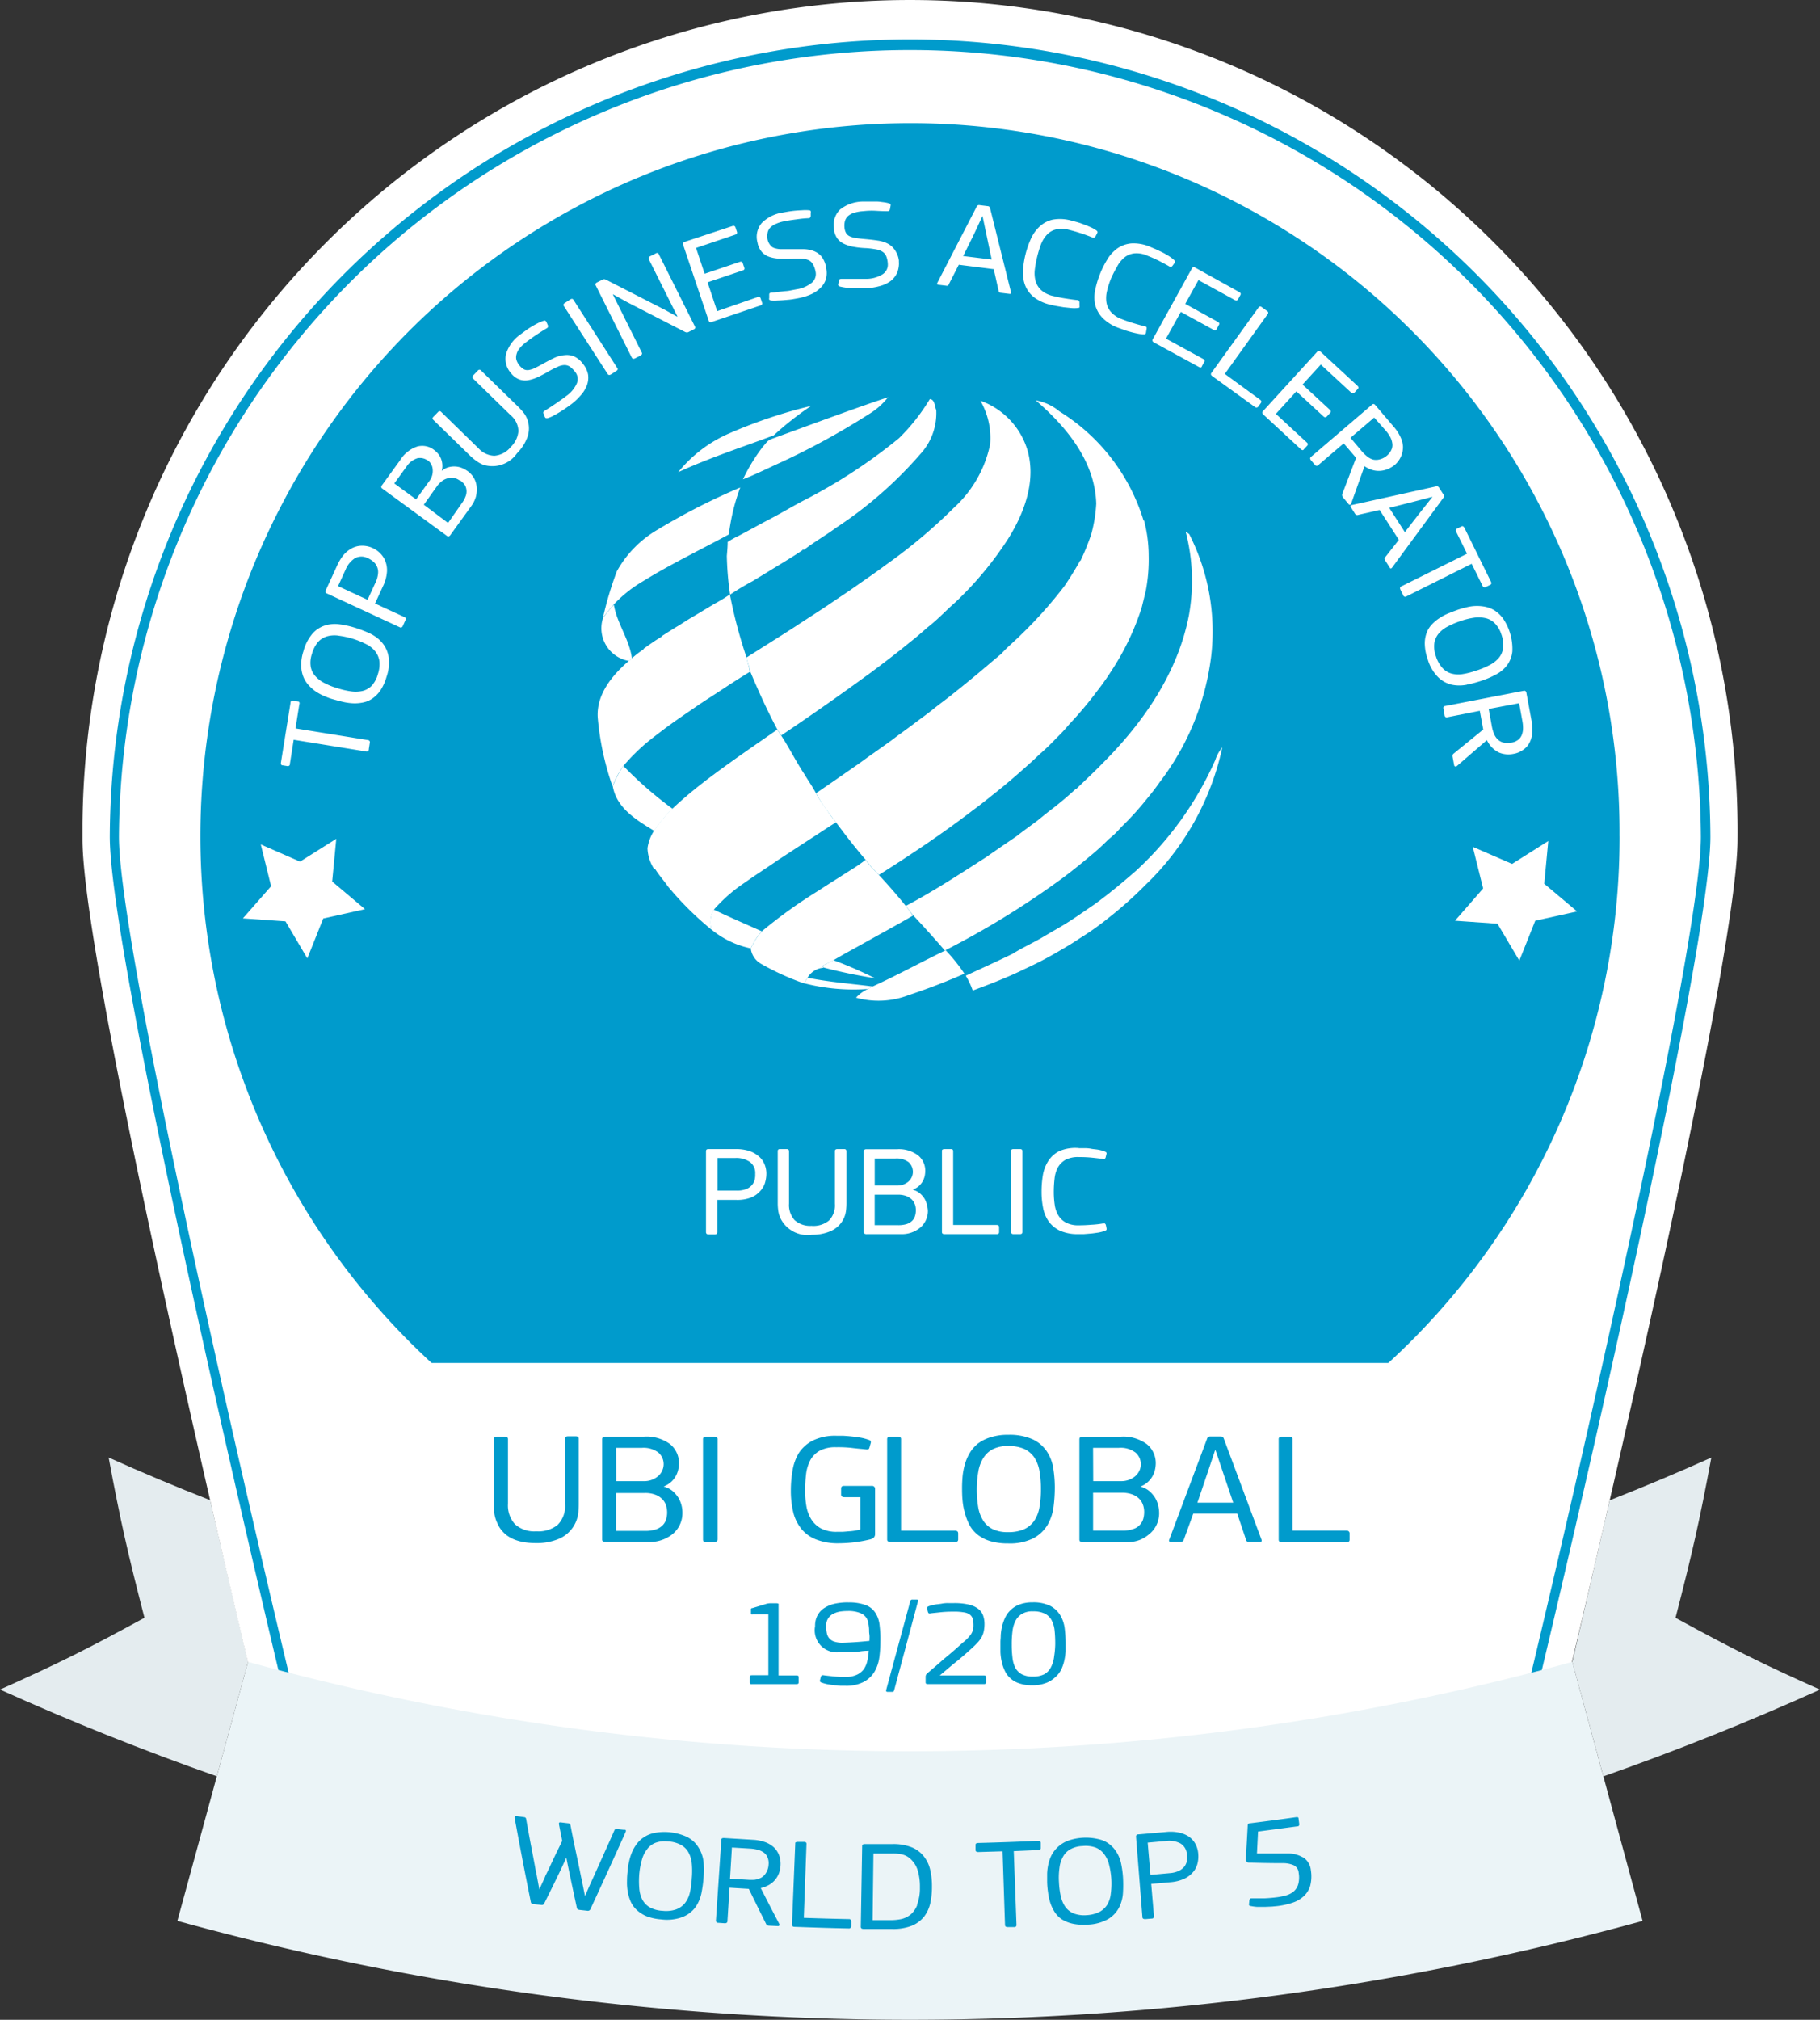 <svg id="_4_-_Иконка_UBI_Global" data-name="4 - Иконка UBI Global" xmlns="http://www.w3.org/2000/svg" width="144.836" height="160.694" viewBox="0 0 144.836 160.694">
  <rect x="0" y="0" width="144.836" height="160.694" fill="#333333" stroke="none"/>
  <path id="Path_110" data-name="Path 110" d="M30.849,64.739a.22.22,0,0,1-.247.134l-.634-.059a.453.453,0,0,1-.167-.045.19.19,0,0,1-.061-.118q-.421-1.7-.815-3.379l-.127-.6-.249.579q-.723,1.541-1.471,3.112a.215.215,0,0,1-.238.118l-.668-.081a.2.2,0,0,1-.19-.17q-.765-3.346-1.374-6.726c0-.1.034-.149.136-.136l.6.084a.2.2,0,0,1,.136.052.222.222,0,0,1,.048.118q.254,1.431.557,2.852c.057.281.1.511.149.733l.118.579c.029.165.054.272.07.339l.226,1.073.448-.955a1.6,1.6,0,0,1,.124-.283l.244-.514.3-.656c.106-.238.21-.457.308-.656s.179-.385.249-.516l.134-.3q-.144-.657-.281-1.315c0-.113,0-.165.122-.149l.6.068a.2.2,0,0,1,.2.163c.158.74.308,1.428.455,2.055l.186.792.167.729.134.575c.036.158.068.272.081.333l.244,1.068H30.4l.4-.971c.032-.057.077-.163.145-.317l.229-.55.292-.692.317-.756c.249-.591.511-1.245.8-1.958a.183.183,0,0,1,.077-.106.26.26,0,0,1,.154,0l.577.041c.1,0,.129.061.081.19q-1.253,3.089-2.625,6.212Zm8.937-1.666a9.338,9.338,0,0,0,.1-1.231,7.478,7.478,0,0,0-.113-1.222,2.72,2.72,0,0,0-.4-1.086,2.256,2.256,0,0,0-.9-.783,4.352,4.352,0,0,0-2.711-.226,2.494,2.494,0,0,0-.828.385,2.261,2.261,0,0,0-.563.586,2.919,2.919,0,0,0-.351.7,4.384,4.384,0,0,0-.186.735,4.327,4.327,0,0,0-.077.683v.826a4,4,0,0,0,.088.821,3.3,3.3,0,0,0,.265.765,1.992,1.992,0,0,0,.511.643,2.678,2.678,0,0,0,.828.457,4.216,4.216,0,0,0,1.222.2,3.7,3.7,0,0,0,1.727-.281,2.4,2.4,0,0,0,.971-.833,2.915,2.915,0,0,0,.419-1.145Zm-.9-2.331a6.531,6.531,0,0,1-.061,2.34,2.136,2.136,0,0,1-.369.86,1.616,1.616,0,0,1-.695.511,2.707,2.707,0,0,1-1.089.154,2.429,2.429,0,0,1-1.023-.242,1.584,1.584,0,0,1-.611-.588,2.263,2.263,0,0,1-.283-.883,5.965,5.965,0,0,1-.029-1.132,5.611,5.611,0,0,1,.163-1.145,2.47,2.47,0,0,1,.378-.853,1.539,1.539,0,0,1,.649-.514,2.15,2.15,0,0,1,.98-.154,2.486,2.486,0,0,1,1.023.217,1.534,1.534,0,0,1,.638.548,2.272,2.272,0,0,1,.328.878Zm7.421,4.427a.129.129,0,0,0,0-.124q-.884-1.364-1.779-2.72a2.3,2.3,0,0,0,.69-.335,1.774,1.774,0,0,0,.695-1.027,2.218,2.218,0,0,0,.061-.579,1.969,1.969,0,0,0-.22-.869,1.638,1.638,0,0,0-.511-.579,2.107,2.107,0,0,0-.731-.312,3.082,3.082,0,0,0-.837-.088c-.788.025-1.573.025-2.36.025-.134,0-.2.057-.2.165v6.425c0,.118.072.174.21.174h.509c.138,0,.2-.061.2-.186V62.478h1.571q.791,1.341,1.62,2.67a.307.307,0,0,0,.113.1.414.414,0,0,0,.158,0l.692-.025a.136.136,0,0,0,.113-.057Zm-1.412-5.332a1.231,1.231,0,0,1,.149.584l-.016-.02a1.367,1.367,0,0,1-.158.708,1.025,1.025,0,0,1-.369.412,1.528,1.528,0,0,1-.511.195,3.622,3.622,0,0,1-.541.057H41.986V59.282h1.478a2.949,2.949,0,0,1,.566.041,1.4,1.4,0,0,1,.511.165.9.9,0,0,1,.353.349Zm7.074,5.024q-2.2.183-4.4.3c-.147,0-.224-.05-.231-.154L47.021,58.6a.158.158,0,0,1,.045-.147.2.2,0,0,1,.145-.041l.509-.027a.2.2,0,0,1,.145.027.17.17,0,0,1,.057.143l.33,5.85q1.826-.109,3.644-.263c.138,0,.21.041.22.154l.036.385c0,.1-.057.165-.183.181Zm6.371-2.806a5.011,5.011,0,0,0-.423-2.6,2.675,2.675,0,0,0-.634-.987,2.342,2.342,0,0,0-1.021-.579,3.948,3.948,0,0,0-1.534-.072c-.731.084-1.462.165-2.191.238-.14.014-.195.077-.195.183l.6,6.389a.158.158,0,0,0,.068.129.452.452,0,0,0,.2,0q1.144-.11,2.286-.242a4.165,4.165,0,0,0,1.586-.462,2.444,2.444,0,0,0,.9-.858,2.635,2.635,0,0,0,.351-1.141Zm-1.38-2.48a4.482,4.482,0,0,1,.369,1.356l-.043,0a3.52,3.52,0,0,1-.034,1.376,1.941,1.941,0,0,1-.45.849,1.817,1.817,0,0,1-.706.446,4.475,4.475,0,0,1-.815.186l-1.494.163-.511-5.277,1.532-.165a3.1,3.1,0,0,1,.819,0,1.535,1.535,0,0,1,.74.308,2.05,2.05,0,0,1,.593.756Z" transform="translate(31.084 71.471)" fill="#fff" fill-rule="evenodd"/>
  <path id="Path_111" data-name="Path 111" d="M16.724,55.073q-4.08-1.6-8.079-3.395c.946,5.09,1.534,7.647,2.851,12.75C7.04,66.859,4.737,68.024,0,70.14q8.477,3.817,17.256,6.9l2.485-9.107L16.724,55.073Zm111.372.009q4.086-1.606,8.093-3.4c-.944,5.09-1.532,7.647-2.851,12.75,4.458,2.431,6.762,3.6,11.5,5.712q-8.468,3.816-17.24,6.9l-2.474-9.1L128.1,55.084Z" transform="translate(0 64.282)" fill="#e4ecef" fill-rule="evenodd"/>
  <path id="Path_112" data-name="Path 112" d="M134.609,67.208A66.249,66.249,0,0,0,102.189,9.6a65.577,65.577,0,0,0-65.855-.584A66.238,66.238,0,0,0,2.9,66.035v1.172c0,10.9,14.083,69.324,14.083,69.324L68.754,159.3l51.754-22.771S134.609,78.113,134.609,67.208Z" transform="translate(3.664 -0.438)" fill="#fff" fill-rule="evenodd"/>
  <path id="Path_113" data-name="Path 113" d="M119.979,61.508a56.421,56.421,0,0,0-106.2-26.867,56.943,56.943,0,0,0,11.664,68.775h76.139a56.685,56.685,0,0,0,18.4-41.907Z" transform="translate(8.903 5.02)" fill="#009bcc" fill-rule="evenodd"/>
  <path id="Path_114" data-name="Path 114" d="M67.4,155.217l.149.068L117.4,133.351l.041-.179c4.768-19.92,13.8-59.749,13.8-67.915a63.689,63.689,0,0,0-127.377,0c0,10.055,13.2,65.421,13.8,67.9l0,.009.045.181,49.7,21.868Zm.147-.749-49.2-21.662C13.209,111.361,4.593,73.2,4.593,65.258a62.946,62.946,0,0,1,125.89,0c0,8.066-8.962,47.6-13.741,67.548l-49.2,21.662Z" transform="translate(4.873 1.315)" fill="#009bcc" fill-rule="evenodd"/>
  <path id="Path_115" data-name="Path 115" d="M11.352,47.515l-.308,1.933,5.771.928a.165.165,0,0,1,.143.215l-.081.514a.164.164,0,0,1-.2.181L10.9,50.351,10.6,52.266a.165.165,0,0,1-.2.181l-.385-.063c-.109,0-.149-.091-.129-.22l.763-4.755a.157.157,0,0,1,.195-.17l.382.068c.113-.007.158.07.134.208Zm5.558-5.649a9.894,9.894,0,0,0-1.15-.435,7.615,7.615,0,0,0-1.186-.263,2.664,2.664,0,0,0-1.143.077,2.231,2.231,0,0,0-1.023.647,3.6,3.6,0,0,0-.735,1.426,3.405,3.405,0,0,0-.174,1.136,2.464,2.464,0,0,0,.174.894,2.21,2.21,0,0,0,.435.683,3.105,3.105,0,0,0,.6.514,4.375,4.375,0,0,0,.67.349l.118.048a3.886,3.886,0,0,0,.527.183l.238.066c.188.052.367.1.559.145a4.473,4.473,0,0,0,.812.113,3.171,3.171,0,0,0,.8-.068,1.962,1.962,0,0,0,.731-.312,2.467,2.467,0,0,0,.645-.652,3.945,3.945,0,0,0,.48-1.068,3.372,3.372,0,0,0,.154-1.659,2.308,2.308,0,0,0-.548-1.113,2.942,2.942,0,0,0-.987-.711Zm-2.474.2a6.683,6.683,0,0,1,2.218.672,2.111,2.111,0,0,1,.742.588,1.634,1.634,0,0,1,.326.776,2.444,2.444,0,0,1-.122,1.027,2.24,2.24,0,0,1-.475.905,1.532,1.532,0,0,1-.715.425,2.422,2.422,0,0,1-.914.045,6.281,6.281,0,0,1-1.093-.247,5.658,5.658,0,0,1-1.068-.425,2.408,2.408,0,0,1-.735-.57,1.507,1.507,0,0,1-.349-.756,2.116,2.116,0,0,1,.1-.98,2.566,2.566,0,0,1,.464-.926,1.568,1.568,0,0,1,.7-.466,2.24,2.24,0,0,1,.926-.072Zm3.322-6.576a2.005,2.005,0,0,0-1.451-.575,1.731,1.731,0,0,0-.767.195,2.263,2.263,0,0,0-.649.514,3.74,3.74,0,0,0-.509.812l-.921,2.007c-.061.124-.041.21.057.258l5.83,2.7c.1.052.186.011.24-.113l.2-.446c.059-.12.032-.2-.068-.251l-2.347-1.079.638-1.387a3.123,3.123,0,0,0,.312-1.134,1.973,1.973,0,0,0-.138-.874A1.718,1.718,0,0,0,17.759,35.494Zm-1.98.414a1.089,1.089,0,0,1,1.023,0h0a1.717,1.717,0,0,1,.439.278,1.082,1.082,0,0,1,.373.944,2.132,2.132,0,0,1-.2.715l-.634,1.376-2.347-1.089.6-1.315a1.946,1.946,0,0,1,.749-.91Zm8.982-6.916a1.724,1.724,0,0,1,.708,1.306,2.263,2.263,0,0,1-.075.749,2.4,2.4,0,0,1-.369.729l-1.641,2.27a.312.312,0,0,1-.143.129.154.154,0,0,1-.138-.036l-5.167-3.779c-.086-.068-.091-.154,0-.267l1.437-1.982a2.557,2.557,0,0,1,1.369-1.089,1.528,1.528,0,0,1,1.337.278,1.9,1.9,0,0,1,.272.249,1.494,1.494,0,0,1,.373.833,1.55,1.55,0,0,1-.041.582,1.43,1.43,0,0,1,.573-.3,1.679,1.679,0,0,1,1.077.084,2.559,2.559,0,0,1,.425.244Zm-3.2-.855a1.018,1.018,0,0,0-.815-.181,1.623,1.623,0,0,0-.876.679l-.962,1.328,1.734,1.267,1.064-1.471a1.317,1.317,0,0,0,.26-.894.987.987,0,0,0-.4-.749v.02Zm2.136,1.39a1.363,1.363,0,0,1,.419.206l.023-.02a1.638,1.638,0,0,1,.33.3.905.905,0,0,1,.174.41,1.066,1.066,0,0,1-.041.514,2.184,2.184,0,0,1-.339.627L23.186,33.1l-1.93-1.448L22.292,30.2a2,2,0,0,1,.464-.468,1.331,1.331,0,0,1,.482-.2,1.014,1.014,0,0,1,.464,0Zm4.447-2.437a1.992,1.992,0,0,0,.643-1.285,1.7,1.7,0,0,0-.622-1.274l-2.974-2.9a.17.17,0,0,1-.072-.143.3.3,0,0,1,.086-.138l.349-.36a.2.2,0,0,1,.122-.077.168.168,0,0,1,.138.068l2.949,2.874a6.063,6.063,0,0,1,.414.453,1.991,1.991,0,0,1,.3.514,2.066,2.066,0,0,1,.032,1.433,3.59,3.59,0,0,1-.837,1.31,2.392,2.392,0,0,1-2.67.914,2.121,2.121,0,0,1-.509-.272,4.431,4.431,0,0,1-.511-.412l-2.953-2.876c-.057-.052-.081-.1-.077-.136a.242.242,0,0,1,.077-.131l.353-.364a.272.272,0,0,1,.122-.077.181.181,0,0,1,.143.068l2.974,2.9a1.765,1.765,0,0,0,1.251.579A1.856,1.856,0,0,0,28.149,27.089Zm5.784-6.635a1.888,1.888,0,0,1,.4.837,1.709,1.709,0,0,1-.081.831,2.507,2.507,0,0,1-.466.788,4.951,4.951,0,0,1-.735.708c-.127.1-.272.2-.439.317a9.106,9.106,0,0,1-1.023.627,2.2,2.2,0,0,1-.444.195.285.285,0,0,1-.179,0,.217.217,0,0,1-.077-.1l-.106-.272c-.032-.077,0-.143.091-.2l.455-.29.475-.317.439-.31a4.082,4.082,0,0,0,.339-.249,2.479,2.479,0,0,0,.862-1.03.9.9,0,0,0-.143-.907,2.018,2.018,0,0,0-.407-.407.792.792,0,0,0-.441-.134,1.349,1.349,0,0,0-.511.129,6.411,6.411,0,0,0-.711.355c-.3.181-.593.333-.874.466a3.146,3.146,0,0,1-.8.258,1.374,1.374,0,0,1-.722-.072,1.537,1.537,0,0,1-.654-.514,1.691,1.691,0,0,1-.371-1.516,2.971,2.971,0,0,1,1.138-1.539l.349-.258a6.79,6.79,0,0,1,.96-.6,3.3,3.3,0,0,1,.511-.222c.086-.029.143-.036.179,0a.156.156,0,0,1,.077.1l.118.263a.389.389,0,0,1,0,.109q0,.061-.109.122-.388.233-.765.484-.434.285-.844.6a3.033,3.033,0,0,0-.548.514,1.218,1.218,0,0,0-.24.484.808.808,0,0,0,0,.441,1.378,1.378,0,0,0,.593.738.647.647,0,0,0,.4.052,1.777,1.777,0,0,0,.511-.174q.35-.175.69-.369c.3-.165.584-.315.86-.444a2.478,2.478,0,0,1,.806-.2,1.471,1.471,0,0,1,.751.118,1.856,1.856,0,0,1,.686.586Zm2.652.557-.43.276c-.118.07-.2.061-.265-.036l-3.472-5.386a.17.17,0,0,1-.034-.156.26.26,0,0,1,.113-.113l.423-.276a.276.276,0,0,1,.143-.045c.041,0,.081.029.122.1l3.474,5.406c.068.077.041.158-.077.231Zm-.256-6.088H36.3l2.3,4.621c.057.1,0,.186-.1.247l-.43.215c-.12.061-.213.041-.265-.061l-2.874-5.753c-.048-.091,0-.163.1-.22l.43-.215a.274.274,0,0,1,.183-.043.915.915,0,0,1,.149.057l4.689,2.4.93.514h.032l-2.279-4.556a.181.181,0,0,1,0-.154.24.24,0,0,1,.118-.1l.435-.215a.181.181,0,0,1,.136-.032q.058,0,.109.109l2.867,5.735c.05.1.02.174-.091.233l-.389.195a.285.285,0,0,1-.186.045.452.452,0,0,1-.158-.057l-4.6-2.367-1.077-.6Zm11.825.812a.247.247,0,0,1-.136.077l-3.836,1.3c-.134.045-.215,0-.244-.088l-2.044-6.065c-.036-.106,0-.183.143-.226L45.812,9.48c.124-.041.2,0,.24.086l.124.371c.034.106,0,.183-.143.231L42.92,11.22l.686,2.055,2.795-.946c.122-.041.2,0,.235.093l.127.376c.036.1,0,.174-.131.215l-2.795.944.765,2.292,3.225-1.12a.167.167,0,0,1,.235.106l.122.367a.15.15,0,0,1-.029.134Zm5.11-2.985a1.887,1.887,0,0,1,0,.946,1.6,1.6,0,0,1-.441.708,2.459,2.459,0,0,1-.756.514,4.65,4.65,0,0,1-.971.3c-.158.034-.337.061-.511.091s-.4.045-.6.063-.4.029-.588.036a2.828,2.828,0,0,1-.48,0,.26.26,0,0,1-.167-.072.152.152,0,0,1,0-.118v-.3c0-.079.057-.124.167-.138a4.4,4.4,0,0,0,.511-.052L50,14.66a2.939,2.939,0,0,0,.511-.07l.414-.079a2.489,2.489,0,0,0,1.227-.539.9.9,0,0,0,.272-.9,1.8,1.8,0,0,0-.2-.55.783.783,0,0,0-.326-.317,1.426,1.426,0,0,0-.511-.129,6.643,6.643,0,0,0-.788,0,8.928,8.928,0,0,1-.984,0,2.919,2.919,0,0,1-.833-.136,1.394,1.394,0,0,1-.613-.385,1.591,1.591,0,0,1-.358-.769,1.691,1.691,0,0,1,.33-1.539,2.947,2.947,0,0,1,1.686-.844l.421-.077c.167-.023.346-.05.541-.068s.389-.029.582-.038a3.216,3.216,0,0,1,.511,0,.181.181,0,0,1,.165.068.17.17,0,0,1,0,.122v.283a.364.364,0,0,1-.043.1c0,.036-.07.057-.147.061a7.947,7.947,0,0,0-.9.088c-.339.041-.683.091-1.021.158a2.886,2.886,0,0,0-.724.235,1.267,1.267,0,0,0-.43.319.817.817,0,0,0-.174.407,1.478,1.478,0,0,0,0,.471,1.086,1.086,0,0,0,.235.482.638.638,0,0,0,.337.226,1.752,1.752,0,0,0,.536.077H51.46a2.42,2.42,0,0,1,.821.149,1.476,1.476,0,0,1,.625.441,1.9,1.9,0,0,1,.358.837Zm5.8-.487a1.955,1.955,0,0,1-.138.944,1.745,1.745,0,0,1-.511.647,2.557,2.557,0,0,1-.817.392,5.065,5.065,0,0,1-1,.179H55.459A4.689,4.689,0,0,1,54.4,14.3a.321.321,0,0,1-.158-.091.192.192,0,0,1,0-.124l.063-.287c0-.077.081-.118.19-.118h2.016a2.436,2.436,0,0,0,1.283-.38.912.912,0,0,0,.385-.837,1.833,1.833,0,0,0-.118-.57.758.758,0,0,0-.287-.36,1.349,1.349,0,0,0-.511-.195,7.183,7.183,0,0,0-.781-.1,6.607,6.607,0,0,1-.982-.1,2.949,2.949,0,0,1-.8-.242,1.417,1.417,0,0,1-.561-.462,1.586,1.586,0,0,1-.251-.81,1.7,1.7,0,0,1,.511-1.476,2.969,2.969,0,0,1,1.777-.62h.973a2.807,2.807,0,0,1,.582.041,3.028,3.028,0,0,1,.511.091.24.24,0,0,1,.158.091.2.2,0,0,1,0,.122l-.052.283a.267.267,0,0,1-.057.1.22.22,0,0,1-.154.041c-.253,0-.557-.011-.905-.032a5.63,5.63,0,0,0-1.018.032,2.811,2.811,0,0,0-.747.138,1.24,1.24,0,0,0-.471.263.876.876,0,0,0-.226.38,1.437,1.437,0,0,0-.041.473,1.125,1.125,0,0,0,.124.475.663.663,0,0,0,.306.272,1.826,1.826,0,0,0,.511.14c.208.032.464.057.769.084s.652.066.95.113a2.453,2.453,0,0,1,.8.249,1.536,1.536,0,0,1,.561.516A1.856,1.856,0,0,1,59.069,12.264Zm3.888,1.96a.2.2,0,0,0,.1-.122l.783-1.539,2.784.353L67,14.64a.2.2,0,0,0,.052.109.278.278,0,0,0,.127.045l.695.084c.113.009.113-.032.113-.129L66.324,8.072a.253.253,0,0,0-.052-.118.208.208,0,0,0-.147-.061l-.638-.079a.2.2,0,0,0-.235.124l-3.119,6.04c-.054.1-.029.174.077.174l.593.07a.294.294,0,0,0,.154,0ZM65.72,8.688l.358,1.7.369,1.756-2.268-.278.812-1.638.72-1.539h.011Zm7.092.36.41.113a5.2,5.2,0,0,1,.511.17c.174.068.362.138.543.22a2.678,2.678,0,0,1,.468.253c.077.05.118.1.122.134a.181.181,0,0,1-.029.118l-.134.263a.551.551,0,0,1-.081.07.179.179,0,0,1-.158,0,13.831,13.831,0,0,0-1.833-.6,2.127,2.127,0,0,0-1.086-.036,1.455,1.455,0,0,0-.724.441,2.4,2.4,0,0,0-.471.792,9.112,9.112,0,0,0-.475,2,2.406,2.406,0,0,0,.072.889,1.594,1.594,0,0,0,.45.713,2.091,2.091,0,0,0,.944.457,9.338,9.338,0,0,0,1,.2c.317.052.62.093.9.124a.17.17,0,0,1,.158.068.446.446,0,0,1,.034.106v.272a.285.285,0,0,1,0,.129c0,.032-.07.052-.152.057a2.759,2.759,0,0,1-.511,0l-.588-.061-.552-.093q-.217-.037-.43-.093a3.338,3.338,0,0,1-1.394-.616,2.3,2.3,0,0,1-.695-.939,2.774,2.774,0,0,1-.174-1.156,7.314,7.314,0,0,1,.609-2.5,3.01,3.01,0,0,1,.679-.991,2.267,2.267,0,0,1,1.055-.579,3.289,3.289,0,0,1,1.541.081Zm6.275,2.1.394.165.511.24a5.713,5.713,0,0,1,.511.287,3.154,3.154,0,0,1,.435.319c.068.061.1.113.1.149a.149.149,0,0,1-.041.113l-.174.24a.292.292,0,0,1-.091.063.172.172,0,0,1-.154-.036q-.391-.223-.792-.428-.462-.234-.946-.421a2.037,2.037,0,0,0-1.068-.183,1.53,1.53,0,0,0-.781.339,2.391,2.391,0,0,0-.573.729,9.479,9.479,0,0,0-.491.969,6.536,6.536,0,0,0-.3.946,2.353,2.353,0,0,0-.052.889,1.546,1.546,0,0,0,.348.769,2.044,2.044,0,0,0,.874.586c.333.134.649.24.962.333s.6.174.874.242a.146.146,0,0,1,.143.086.326.326,0,0,1,0,.113l-.045.272a.24.24,0,0,1-.041.124.2.2,0,0,1-.158.036,2.415,2.415,0,0,1-.511-.061q-.289-.058-.573-.14a4.613,4.613,0,0,1-.511-.163l-.414-.149a3.417,3.417,0,0,1-1.276-.812,2.34,2.34,0,0,1-.564-1.025,2.8,2.8,0,0,1,0-1.165,7.6,7.6,0,0,1,.946-2.408,2.917,2.917,0,0,1,.808-.9,2.286,2.286,0,0,1,1.118-.405,3.312,3.312,0,0,1,1.528.283Zm4,9.586a.278.278,0,0,1-.147-.041L79.36,18.738c-.118-.068-.154-.149-.1-.242l3.123-5.649c.057-.1.143-.122.265-.057l3.5,1.942c.118.068.147.145.091.235l-.188.344c-.057.1-.143.12-.265.052l-2.883-1.582-1.052,1.89L84.445,17.1c.113.061.143.143.091.235l-.192.351c-.052.091-.138.113-.251.045L81.5,16.31l-1.181,2.127,2.965,1.62a.158.158,0,0,1,.077.242l-.188.339c-.011.061-.045.091-.088.091Zm4.291,3.128L84,21.418c-.113-.081-.131-.163-.07-.249l3.75-5.205a.191.191,0,0,1,.129-.086.226.226,0,0,1,.136.057l.416.3a.226.226,0,0,1,.091.109.19.19,0,0,1-.045.149L85,21.243,87.812,23.3c.1.077.122.163.057.256l-.226.317a.189.189,0,0,1-.265-.014Zm3.8,3.447a.283.283,0,0,1-.131-.077L88.072,24.48c-.1-.091-.118-.181-.041-.263l4.322-4.734a.181.181,0,0,1,.272,0l2.922,2.7c.1.093.113.174.036.253l-.26.292a.184.184,0,0,1-.272,0l-2.412-2.229-1.455,1.593,2.166,2c.1.086.109.167.036.249l-.272.294c-.07.081-.158.077-.253,0l-2.168-2-1.629,1.788,2.478,2.29a.165.165,0,0,1,0,.256l-.26.283a.1.1,0,0,1-.1.057Zm3.788,4.343a.133.133,0,0,0,.086-.086l1.064-2.978a2.323,2.323,0,0,0,.674.315,1.821,1.821,0,0,0,1.222-.109,2.2,2.2,0,0,0,.509-.308,1.883,1.883,0,0,0,.656-1.494,2.1,2.1,0,0,0-.215-.76,3.27,3.27,0,0,0-.455-.708l-1.534-1.8c-.081-.1-.167-.113-.249-.041l-4.87,4.164c-.081.072-.081.158,0,.263l.321.38a.174.174,0,0,0,.272,0l2.014-1.72.984,1.15-1.1,2.888a.265.265,0,0,0,0,.147.43.43,0,0,0,.081.136l.423.511a.122.122,0,0,0,.113.052Zm3.3-4.395a1.265,1.265,0,0,1-.362.484,1.371,1.371,0,0,1-.6.308,1.082,1.082,0,0,1-.548,0,1.478,1.478,0,0,1-.459-.263,3.243,3.243,0,0,1-.378-.369L95,26.326l1.887-1.611.928,1.048a3.015,3.015,0,0,1,.328.464,1.466,1.466,0,0,1,.181.514.892.892,0,0,1-.054.511Zm-2.806,5.2a.2.2,0,0,0,.158,0l1.7-.389,1.532,2.376L97.76,35.833a.149.149,0,0,0-.052.109.2.2,0,0,0,.045.127l.38.6c.045.072.1.072.167,0l4.089-5.563a.308.308,0,0,0,.061-.113.254.254,0,0,0-.052-.154l-.346-.543a.21.21,0,0,0-.251-.1l-6.69,1.48c-.113.02-.143.072-.086.163l.328.514a.272.272,0,0,0,.106.109Zm6.045-1.405-1.084,1.369-1.093,1.412L98.086,31.9l1.77-.446,1.652-.432v.032Zm4,7.043-.86-1.745-5.205,2.6a.163.163,0,0,1-.242-.088l-.22-.446c-.061-.129-.041-.215.068-.267l5.232-2.6-.86-1.736c-.059-.124-.038-.215.063-.263l.353-.174c.091-.052.167,0,.229.1l2.116,4.3c.061.118.041.2-.057.247l-.349.174a.189.189,0,0,1-.272-.109Zm-1.238,7.869a9.246,9.246,0,0,0,1.186-.317,7.03,7.03,0,0,0,1.113-.48,2.7,2.7,0,0,0,.885-.729,2.261,2.261,0,0,0,.43-1.109,4.293,4.293,0,0,0-.742-2.63,2.6,2.6,0,0,0-.656-.627,2.241,2.241,0,0,0-.747-.3,3.325,3.325,0,0,0-1.519.045q-.334.077-.659.186c-.256.091-.511.188-.769.294a3.938,3.938,0,0,0-.724.385,3.2,3.2,0,0,0-.607.514,1.956,1.956,0,0,0-.41.683,2.444,2.444,0,0,0-.133.894,3.8,3.8,0,0,0,.226,1.154,3.362,3.362,0,0,0,.833,1.444,2.308,2.308,0,0,0,1.086.6,3.007,3.007,0,0,0,1.206,0Zm1.887-1.6a6.508,6.508,0,0,1-1.079.466h-.016a6.162,6.162,0,0,1-1.118.294,2.084,2.084,0,0,1-.921-.045,1.5,1.5,0,0,1-.708-.448,2.5,2.5,0,0,1-.511-.919,2.209,2.209,0,0,1-.129-1.027,1.543,1.543,0,0,1,.328-.76,2.318,2.318,0,0,1,.715-.575,6.427,6.427,0,0,1,1.023-.437,5.681,5.681,0,0,1,1.109-.276,2.44,2.44,0,0,1,.923.041,1.512,1.512,0,0,1,.722.41,2.228,2.228,0,0,1,.509.86,2.435,2.435,0,0,1,.154,1.025,1.546,1.546,0,0,1-.292.792,2.317,2.317,0,0,1-.708.6Zm-2.838,8.1a.123.123,0,0,0,.124,0l2.417-2.084a2.093,2.093,0,0,0,.935.975,1.955,1.955,0,0,0,1.15.124,1.883,1.883,0,0,0,.817-.339,1.537,1.537,0,0,0,.511-.6,2.112,2.112,0,0,0,.2-.769,3.15,3.15,0,0,0-.041-.837L109,46.617a.171.171,0,0,0-.192-.165l-6.275,1.213c-.134.02-.158.091-.134.22l.091.514a.167.167,0,0,0,.068.136.163.163,0,0,0,.149.023l2.584-.511.276,1.489-2.349,1.91a.231.231,0,0,0-.088.118.4.4,0,0,0,0,.154l.118.647c.011.052.032.1.068.1Zm5.044-2.12a1.245,1.245,0,0,1-.552.235v-.014a1.451,1.451,0,0,1-.69-.007,1.018,1.018,0,0,1-.453-.292,1.335,1.335,0,0,1-.267-.453,2.964,2.964,0,0,1-.143-.514L106,47.9l2.421-.457.26,1.423a2.888,2.888,0,0,1,.052.559,1.471,1.471,0,0,1-.088.514.892.892,0,0,1-.285.4ZM48.408,85.594a2.49,2.49,0,0,0,.109-.708,1.912,1.912,0,0,0-.181-.842,1.584,1.584,0,0,0-.509-.616,2.127,2.127,0,0,0-.776-.392,3.485,3.485,0,0,0-.946-.122H43.913c-.138,0-.2.057-.2.163v6.45c0,.113.066.177.2.177h.509c.129,0,.19-.063.19-.177V86.961h1.532a2.974,2.974,0,0,0,1.15-.19,1.924,1.924,0,0,0,.731-.514,1.674,1.674,0,0,0,.385-.663ZM47.2,83.935a1.086,1.086,0,0,1,.43.95v.009a1.777,1.777,0,0,1-.045.482,1.127,1.127,0,0,1-.242.43,1.154,1.154,0,0,1-.453.3,1.987,1.987,0,0,1-.733.113H44.626V83.625h1.439A1.9,1.9,0,0,1,47.2,83.935Zm4.931,5.09A1.964,1.964,0,0,0,53.5,88.6a1.731,1.731,0,0,0,.468-1.335V83.1a.17.17,0,0,1,.057-.149.272.272,0,0,1,.158-.036H54.7a.21.21,0,0,1,.138.036.186.186,0,0,1,.052.149v4.107a5.105,5.105,0,0,1-.036.616,2.048,2.048,0,0,1-1.181,1.6,3.56,3.56,0,0,1-1.532.308,2.393,2.393,0,0,1-2.5-1.308,2.068,2.068,0,0,1-.174-.577,4.25,4.25,0,0,1-.045-.634V83.1a.186.186,0,0,1,.045-.149.224.224,0,0,1,.147-.036h.511a.24.24,0,0,1,.143.036.186.186,0,0,1,.052.149v4.164a1.779,1.779,0,0,0,.45,1.31,1.849,1.849,0,0,0,1.362.446Zm9.24-1.206a1.74,1.74,0,0,1-.625,1.358,2.3,2.3,0,0,1-1.471.507H56.514a.349.349,0,0,1-.195-.041.181.181,0,0,1-.052-.136V83.089c0-.106.072-.163.21-.163h2.444a2.535,2.535,0,0,1,1.679.5,1.565,1.565,0,0,1,.561,1.254,2.069,2.069,0,0,1-.041.369,1.539,1.539,0,0,1-.455.8,1.63,1.63,0,0,1-.509.3,1.453,1.453,0,0,1,.582.292,1.8,1.8,0,0,1,.369.43,1.68,1.68,0,0,1,.192.514,2.019,2.019,0,0,1,.072.432ZM59.85,83.969a1.03,1.03,0,0,1-.032,1.534,1.319,1.319,0,0,1-.869.312h-1.81v-2.15h1.638a1.589,1.589,0,0,1,1.073.3Zm.487,3.343a1.414,1.414,0,0,1,.077.457v-.016a1.625,1.625,0,0,1-.063.473.923.923,0,0,1-.224.385,1.12,1.12,0,0,1-.439.267,2.252,2.252,0,0,1-.706.091H57.136V86.546h1.844a1.883,1.883,0,0,1,.656.1,1.381,1.381,0,0,1,.444.272,1.135,1.135,0,0,1,.256.4Zm6.513,2.372H62.7c-.143,0-.21-.057-.21-.165V83.1c0-.077,0-.122.052-.147a.238.238,0,0,1,.143-.036H63.2a.208.208,0,0,1,.138.036.186.186,0,0,1,.045.149v5.852h3.46c.134,0,.195.061.195.177v.389q0,.163-.183.163Zm1.851,0h-.511c-.136,0-.2-.063-.2-.177V83.1c0-.077,0-.124.05-.149a.249.249,0,0,1,.154-.036H68.7a.24.24,0,0,1,.143.036c.036.025.052.072.052.149v6.407C68.9,89.62,68.827,89.683,68.7,89.683Zm4.675-6.841H73.8a2.533,2.533,0,0,1,.543.041c.188.041.387.045.577.081a3.1,3.1,0,0,1,.511.136c.081.034.131.066.147.1a.17.17,0,0,1,0,.122l-.068.283a.425.425,0,0,1-.066.091.167.167,0,0,1-.152,0c-.256-.029-.552-.066-.894-.1s-.681-.045-1.023-.045a2.139,2.139,0,0,0-1.064.224,1.6,1.6,0,0,0-.6.607,2.376,2.376,0,0,0-.26.887,8.915,8.915,0,0,0-.061,1.068,6.843,6.843,0,0,0,.07.987,2.267,2.267,0,0,0,.281.846,1.565,1.565,0,0,0,.611.591,2.1,2.1,0,0,0,1.018.217c.342,0,.683-.016,1.023-.045a7.391,7.391,0,0,0,.9-.1h.167l.068.093.054.267a.231.231,0,0,1,0,.136c0,.034-.054.059-.131.091a2.994,2.994,0,0,1-.511.136c-.195.029-.389.059-.584.079l-.561.045H73.36a3.435,3.435,0,0,1-1.487-.276,2.363,2.363,0,0,1-.9-.749,2.8,2.8,0,0,1-.439-1.084,6.451,6.451,0,0,1-.118-1.274,7.922,7.922,0,0,1,.106-1.313,3.081,3.081,0,0,1,.43-1.125,2.252,2.252,0,0,1,.894-.792,3.265,3.265,0,0,1,1.528-.235Z" transform="translate(12.471 8.505)" fill="#fff" fill-rule="evenodd"/>
  <path id="Path_116" data-name="Path 116" d="M122.837,79.469a219.9,219.9,0,0,1-116.6,0L11.86,58.862a198.8,198.8,0,0,0,105.382,0l5.594,20.607Z" transform="translate(7.88 73.356)" fill="#ebf4f7" fill-rule="evenodd"/>
  <path id="Path_117" data-name="Path 117" d="M22.633,59.118a2.569,2.569,0,0,0,1.446-1.982,7.3,7.3,0,0,0,.041-.769V51.229a.242.242,0,0,0-.057-.183A.321.321,0,0,0,23.891,51h-.613a.394.394,0,0,0-.195.043.206.206,0,0,0-.052.21v5.135a2.127,2.127,0,0,1-.588,1.659,2.464,2.464,0,0,1-1.7.514A2.3,2.3,0,0,1,19.05,58a2.218,2.218,0,0,1-.561-1.629V51.254a.222.222,0,0,0-.061-.183.342.342,0,0,0-.181-.041h-.634a.326.326,0,0,0-.181.041.222.222,0,0,0-.063.186v5.135a5.142,5.142,0,0,0,.041.769,2.5,2.5,0,0,0,.215.713q.676,1.629,3.1,1.625a4.494,4.494,0,0,0,1.908-.38Zm3.653.292h3.462a2.9,2.9,0,0,0,1.847-.634,2.15,2.15,0,0,0,.776-1.679,2.324,2.324,0,0,0-.317-1.2,2.485,2.485,0,0,0-.459-.536,1.833,1.833,0,0,0-.72-.362,2.037,2.037,0,0,0,.609-.378,1.862,1.862,0,0,0,.561-1,2.545,2.545,0,0,0,.052-.453,1.946,1.946,0,0,0-.7-1.539,3.157,3.157,0,0,0-2.089-.6H26.24c-.167,0-.256.068-.256.2v7.973a.21.21,0,0,0,.061.163.418.418,0,0,0,.24.032Zm.8-7.491h2.044a1.961,1.961,0,0,1,1.335.378,1.218,1.218,0,0,1,.412.95,1.263,1.263,0,0,1-.455.935,1.686,1.686,0,0,1-1.077.389H27.1l-.009-2.655Zm2.288,3.594H27.089v3.014h2.288a2.729,2.729,0,0,0,.876-.118,1.39,1.39,0,0,0,.545-.33,1.127,1.127,0,0,0,.276-.475,1.849,1.849,0,0,0-.02-1.141,1.263,1.263,0,0,0-.312-.489,1.53,1.53,0,0,0-.55-.335,2.247,2.247,0,0,0-.815-.127ZM35.168,59.2V51.256a.206.206,0,0,0-.068-.186.339.339,0,0,0-.177-.041h-.65a.376.376,0,0,0-.195.041.222.222,0,0,0-.068.186v7.959c0,.143.088.215.263.215H34.9c.179-.014.267-.091.267-.235Zm6.669-.833a2.85,2.85,0,0,0,1.184.846,4.687,4.687,0,0,0,1.788.3,10.566,10.566,0,0,0,2.512-.312.636.636,0,0,0,.3-.165.419.419,0,0,0,.081-.276v-3.6a.219.219,0,0,0-.057-.138.244.244,0,0,0-.215-.077H45.239c-.163,0-.24.068-.24.2v.489c0,.138.081.21.256.21h1.283v2.566a4.345,4.345,0,0,1-.91.149c-.195.016-.339.032-.511.041h-.43a2.648,2.648,0,0,1-1.3-.276,2.091,2.091,0,0,1-.772-.735,2.9,2.9,0,0,1-.378-1.025,6.971,6.971,0,0,1-.1-1.245,10.821,10.821,0,0,1,.077-1.324,3.225,3.225,0,0,1,.337-1.1,1.91,1.91,0,0,1,.747-.749,2.62,2.62,0,0,1,1.3-.278,9.534,9.534,0,0,1,1.267.057c.425.057.8.077,1.125.118a.408.408,0,0,0,.195-.023.217.217,0,0,0,.066-.113l.1-.355a.215.215,0,0,0,0-.165c0-.045-.081-.081-.179-.113a3.987,3.987,0,0,0-.65-.17,12.932,12.932,0,0,0-1.39-.149h-.511a4.073,4.073,0,0,0-1.86.376,2.9,2.9,0,0,0-1.113.98,3.87,3.87,0,0,0-.511,1.4A9.376,9.376,0,0,0,41,55.323a7.383,7.383,0,0,0,.195,1.74,3.339,3.339,0,0,0,.645,1.3ZM48.93,59.41h5.155c.154,0,.231-.072.231-.2v-.484c0-.145-.084-.215-.247-.215h-4.3V51.256a.242.242,0,0,0-.057-.186.308.308,0,0,0-.172-.041h-.629a.34.34,0,0,0-.181.041.222.222,0,0,0-.066.186v7.968c0,.113.088.186.263.186Zm6.289-1.351a4.377,4.377,0,0,1-.362-.935,5.091,5.091,0,0,1-.195-1.057c-.036-.344-.036-.765-.036-1.027s.016-.543.041-.853a5.635,5.635,0,0,1,.174-.928,3.837,3.837,0,0,1,.378-.9,2.78,2.78,0,0,1,.649-.765,3.188,3.188,0,0,1,1.021-.514,4.39,4.39,0,0,1,1.412-.2,4.509,4.509,0,0,1,1.951.364,2.759,2.759,0,0,1,1.12.962,3.283,3.283,0,0,1,.511,1.335,9.732,9.732,0,0,1,.122,1.539,12.231,12.231,0,0,1-.1,1.543,3.818,3.818,0,0,1-.48,1.431A2.919,2.919,0,0,1,60.3,59.114a4.191,4.191,0,0,1-2.014.41,4.9,4.9,0,0,1-1.442-.19,3.062,3.062,0,0,1-.991-.514A2.521,2.521,0,0,1,55.219,58.059ZM56.332,52.7a3.01,3.01,0,0,0-.407,1.077,8.507,8.507,0,0,0-.02,2.831,2.885,2.885,0,0,0,.387,1.073,1.894,1.894,0,0,0,.763.7,2.668,2.668,0,0,0,1.236.244,3.055,3.055,0,0,0,1.279-.235,1.973,1.973,0,0,0,.8-.672,2.706,2.706,0,0,0,.414-1.073A8.146,8.146,0,0,0,60.9,55.21a8.423,8.423,0,0,0-.118-1.466,2.842,2.842,0,0,0-.425-1.086,1.958,1.958,0,0,0-.8-.661,3.121,3.121,0,0,0-1.263-.226,2.676,2.676,0,0,0-1.19.238,1.89,1.89,0,0,0-.767.693Zm13.2,6.079a2.15,2.15,0,0,0,.776-1.679,2.771,2.771,0,0,0-.072-.586,2.313,2.313,0,0,0-.244-.611,2.473,2.473,0,0,0-.459-.539,1.811,1.811,0,0,0-.715-.36,2.041,2.041,0,0,0,.607-.38,1.872,1.872,0,0,0,.561-1,2.354,2.354,0,0,0,.052-.453,1.946,1.946,0,0,0-.7-1.539,3.146,3.146,0,0,0-2.089-.6H64.219c-.167,0-.256.068-.256.206v7.971a.21.21,0,0,0,.063.163.421.421,0,0,0,.24.052h3.458a2.865,2.865,0,0,0,1.023-.17,2.636,2.636,0,0,0,.788-.482Zm-4.481-6.862H67.1a1.954,1.954,0,0,1,1.333.38,1.229,1.229,0,0,1,.292,1.464,1.317,1.317,0,0,1-.328.421,1.718,1.718,0,0,1-1.084.389H65.061l-.011-2.655Zm0,6.59h2.283a2.567,2.567,0,0,0,.878-.12,1.19,1.19,0,0,0,.828-.806,2.015,2.015,0,0,0,.077-.57,1.679,1.679,0,0,0-.1-.57,1.265,1.265,0,0,0-.312-.487,1.53,1.53,0,0,0-.552-.335,2.247,2.247,0,0,0-.812-.127H65.052v3.014Zm12.415.9a.29.29,0,0,1-.167-.041.283.283,0,0,1-.077-.138l-.7-2.082H73.027L72.28,59.2a.263.263,0,0,1-.115.165.376.376,0,0,1-.186.041h-.747c-.113,0-.172-.072-.113-.2l3-8a.249.249,0,0,1,.272-.19h.8a.269.269,0,0,1,.195.052.444.444,0,0,1,.077.138l2.994,8.023c.032.118-.009.179-.113.179h-.874Zm-3.381-5.28-.731,2.157h2.851l-.715-2.116-.69-2.053H74.76l-.674,2.014ZM85.22,58.507h-4.3V51.256c0-.093,0-.156-.054-.186a.29.29,0,0,0-.17-.041h-.634a.355.355,0,0,0-.179.041.222.222,0,0,0-.061.186v7.968c0,.136.081.206.256.206h5.155c.154,0,.231-.072.231-.2v-.484a.21.21,0,0,0-.24-.235ZM37.881,70.719h3.576c.113,0,.165-.045.165-.129v-.425c0-.093-.052-.138-.165-.138H40.022V64.448a.389.389,0,0,0,0-.122.379.379,0,0,0-.17-.041h-.468a1.259,1.259,0,0,0-.43.077l-1.023.308a.1.1,0,0,0-.106.072.294.294,0,0,0,0,.1v.231c0,.052,0,.081.032.1a.328.328,0,0,0,.122,0H39.21v4.838H37.891c-.113,0-.163.045-.163.136v.43c-.009.1.041.147.154.147Zm7.665-6.5a3.8,3.8,0,0,1,1.446.222,1.584,1.584,0,0,1,.776.672,2.267,2.267,0,0,1,.3.971,8.57,8.57,0,0,1,.057,1.245,9.485,9.485,0,0,1-.081,1.24,3.094,3.094,0,0,1-.373,1.136,2.245,2.245,0,0,1-.842.821,3.01,3.01,0,0,1-1.534.324h-.362l-.181-.018a2.536,2.536,0,0,0-.3-.023l-.511-.077a3.2,3.2,0,0,1-.475-.129.235.235,0,0,1-.143-.088.17.17,0,0,1,0-.122l.066-.263a.211.211,0,0,1,.061-.091.174.174,0,0,1,.138-.027c.2.029.414.052.645.075l.163.018a9.022,9.022,0,0,0,.926.045,2.127,2.127,0,0,0,.914-.17,1.394,1.394,0,0,0,.561-.441,1.833,1.833,0,0,0,.287-.668,4.738,4.738,0,0,0,.113-.815l-.213.011a4.253,4.253,0,0,0-.53.054,2.852,2.852,0,0,1-.566.041h-.95a1.738,1.738,0,0,1-1.541-.5,1.756,1.756,0,0,1-.468-1.557,1.722,1.722,0,0,1,.2-.871,1.6,1.6,0,0,1,.557-.588,2.582,2.582,0,0,1,.833-.333,5.008,5.008,0,0,1,1.023-.1ZM45.1,67.426q1.081-.033,2.157-.149c0-.054,0-.109,0-.165a1.5,1.5,0,0,0-.007-.349,2.072,2.072,0,0,1-.023-.312,1.973,1.973,0,0,0-.007-.2q-.023-.224-.068-.446a1.109,1.109,0,0,0-.122-.33,1.025,1.025,0,0,0-.509-.414A2.5,2.5,0,0,0,45.5,64.9a3.821,3.821,0,0,0-.593.045,1.864,1.864,0,0,0-.543.181,1.025,1.025,0,0,0-.554.969,2.663,2.663,0,0,0,.054.57.849.849,0,0,0,.593.668A2.037,2.037,0,0,0,45.1,67.426Zm3.6,3.908h.362a.143.143,0,0,0,.154-.113l1.9-7.086c.025-.093,0-.145-.077-.145h-.362a.158.158,0,0,0-.174.129L48.581,71.2C48.581,71.282,48.581,71.334,48.7,71.334Zm6.015-3.949c-.3.272-.527.475-.69.618s-.3.256-.405.349l-.439.362-.588.516-.747.64a.335.335,0,0,0-.12.263v.448c0,.091.05.136.152.136h4.5c.1,0,.152-.045.152-.127v-.425c0-.093-.054-.138-.163-.138H52.854l.8-.674c.226-.19.439-.362.629-.514s.378-.317.557-.471l.573-.514c.174-.158.326-.308.453-.448a2.224,2.224,0,0,0,.315-.425,1.719,1.719,0,0,0,.172-.468,2.761,2.761,0,0,0,.057-.579,2.007,2.007,0,0,0-.118-.7,1.177,1.177,0,0,0-.394-.516,1.971,1.971,0,0,0-.749-.333,5.041,5.041,0,0,0-1.177-.113h-.407a2.444,2.444,0,0,0-.511.036c-.17.036-.369.045-.552.077a3.57,3.57,0,0,0-.511.127c-.081.032-.127.063-.143.1a.145.145,0,0,0,0,.113l.068.272a.267.267,0,0,0,.059.086.208.208,0,0,0,.149,0l.853-.091c.326-.032.659-.043.987-.043a4.558,4.558,0,0,1,.842.063,1.018,1.018,0,0,1,.471.2.659.659,0,0,1,.21.344,2.3,2.3,0,0,1,.045.514,1.2,1.2,0,0,1-.226.724,3.489,3.489,0,0,1-.591.6Zm8.043,1.469a3.387,3.387,0,0,1-.251.724,2.021,2.021,0,0,1-.507.627,2.075,2.075,0,0,1-.735.437,3,3,0,0,1-1.068.17,3.114,3.114,0,0,1-1.021-.154,1.9,1.9,0,0,1-1.154-1.012,3.4,3.4,0,0,1-.242-.72,4.271,4.271,0,0,1-.1-.765v-.749c0-.075,0-.154.009-.242s.016-.215.016-.333a4.1,4.1,0,0,1,.1-.688,3.443,3.443,0,0,1,.24-.7A2.035,2.035,0,0,1,59.2,64.382a2.816,2.816,0,0,1,1.023-.17,3.05,3.05,0,0,1,1.435.287,2.048,2.048,0,0,1,.792.756,2.694,2.694,0,0,1,.342,1.025,9.849,9.849,0,0,1,.072,1.127V68.1a4.771,4.771,0,0,1-.106.754Zm-1.061.523a2.421,2.421,0,0,0,.251-.826v-.011a6.963,6.963,0,0,0,.091-1,9.972,9.972,0,0,0-.05-1.093,2.249,2.249,0,0,0-.244-.826,1.222,1.222,0,0,0-.536-.514,2.1,2.1,0,0,0-.941-.181,1.611,1.611,0,0,0-.889.21,1.367,1.367,0,0,0-.509.566,2.426,2.426,0,0,0-.235.837,7.776,7.776,0,0,0-.057,1.027,8.166,8.166,0,0,0,.057,1.025,2.4,2.4,0,0,0,.229.828,1.284,1.284,0,0,0,.511.514,1.826,1.826,0,0,0,.894.183,1.915,1.915,0,0,0,.921-.195,1.351,1.351,0,0,0,.509-.55ZM27.768,82.312l-.577-.061a.26.26,0,0,0-.154,0,.183.183,0,0,0-.081.1c-.31.708-.6,1.349-.862,1.93l-.333.745-.308.683-.244.543c-.068.154-.118.258-.147.317l-.421.962h-.034l-.215-1.073a3.181,3.181,0,0,0-.072-.339l-.118-.579-.152-.729-.17-.8q-.216-1.026-.414-2.055a.2.2,0,0,0-.2-.17l-.6-.072c-.122,0-.122.036-.122.149l.26,1.319-.138.3c-.072.136-.154.308-.256.514s-.2.416-.312.652l-.306.656-.249.514a1.611,1.611,0,0,0-.124.283l-.435.95-.2-1.077a3.436,3.436,0,0,0-.072-.339l-.106-.582-.138-.733-.154-.8c-.118-.627-.244-1.308-.378-2.053a.219.219,0,0,0-.045-.12.226.226,0,0,0-.138-.05l-.6-.084c-.1,0-.136.032-.136.136q.611,3.35,1.29,6.705a.19.19,0,0,0,.17.163l.665.068a.2.2,0,0,0,.229-.113c.511-1.027,1.023-2.055,1.5-3.08l.26-.577.118.6q.353,1.7.72,3.395a.229.229,0,0,0,.057.118.416.416,0,0,0,.165.052l.618.07a.215.215,0,0,0,.24-.127q1.429-3.082,2.8-6.137c.045-.113.027-.186-.077-.186Zm5.062.613a2.218,2.218,0,0,1,.851.837,2.692,2.692,0,0,1,.373,1.1,7.842,7.842,0,0,1,0,1.263,10,10,0,0,1-.17,1.227,3.03,3.03,0,0,1-.48,1.12,2.358,2.358,0,0,1-1.023.776,3.569,3.569,0,0,1-1.7.188,4.073,4.073,0,0,1-1.179-.256,2.678,2.678,0,0,1-.788-.514,2.052,2.052,0,0,1-.466-.663,3.467,3.467,0,0,1-.229-.774,4.128,4.128,0,0,1-.057-.828,6.3,6.3,0,0,1,.052-.826,3.862,3.862,0,0,1,.1-.683,4.277,4.277,0,0,1,.215-.729,3,3,0,0,1,.378-.688,2.188,2.188,0,0,1,.582-.566,2.436,2.436,0,0,1,.844-.353,4.319,4.319,0,0,1,2.7.362Zm.129,4.406a6.191,6.191,0,0,0,.158-1.17v.016a6.578,6.578,0,0,0,0-1.2,2.252,2.252,0,0,0-.276-.894,1.537,1.537,0,0,0-.607-.586,2.435,2.435,0,0,0-1.023-.267,2.127,2.127,0,0,0-.98.109,1.5,1.5,0,0,0-.67.514,2.4,2.4,0,0,0-.414.837,6.079,6.079,0,0,0-.21,1.134,6.923,6.923,0,0,0,0,1.132,2.414,2.414,0,0,0,.235.892,1.589,1.589,0,0,0,.577.616,2.332,2.332,0,0,0,1.023.287,2.533,2.533,0,0,0,1.073-.1,1.645,1.645,0,0,0,.706-.482,2.166,2.166,0,0,0,.407-.837Zm7.221-2.2a2.2,2.2,0,0,1-.106.57,1.79,1.79,0,0,1-.769.966,2.412,2.412,0,0,1-.7.276q.723,1.426,1.476,2.856a.118.118,0,0,1,0,.122.122.122,0,0,1-.118.048l-.679-.032a.407.407,0,0,1-.154-.029.24.24,0,0,1-.1-.113c-.466-.928-.921-1.86-1.376-2.788l-1.532-.093-.167,2.659c0,.113-.072.17-.215.17l-.511-.036a.168.168,0,0,1-.19-.186l.43-6.414c0-.113.072-.147.21-.147l2.354.143a3.305,3.305,0,0,1,.828.154,2.107,2.107,0,0,1,.7.369,1.672,1.672,0,0,1,.468.622,1.933,1.933,0,0,1,.149.883Zm-1.559,1a1.077,1.077,0,0,0,.394-.38,1.4,1.4,0,0,0,.215-.688,1.188,1.188,0,0,0-.1-.6.894.894,0,0,0-.328-.376,1.417,1.417,0,0,0-.48-.2,2.967,2.967,0,0,0-.561-.084l-1.451-.088L36.159,86.2l1.442.086a3.86,3.86,0,0,0,.511,0,1.48,1.48,0,0,0,.509-.158Zm6.986,3.281q-1.788-.037-3.576-.1l.213-5.855a.176.176,0,0,0-.041-.147.2.2,0,0,0-.136-.041h-.514a.249.249,0,0,0-.147.029c-.057,0-.057.068-.057.145l-.26,6.414c0,.106.068.17.208.17,1.433.052,2.863.1,4.293.127a.181.181,0,0,0,.215-.174V89.59c0-.118-.068-.181-.2-.181ZM50.62,83.7a2.332,2.332,0,0,1,.955.711,2.655,2.655,0,0,1,.511,1.064,5.651,5.651,0,0,1,.143,1.324,6.023,6.023,0,0,1-.127,1.319,2.781,2.781,0,0,1-.487,1.084,2.431,2.431,0,0,1-.975.733,4.07,4.07,0,0,1-1.589.263H46.818a.383.383,0,0,1-.2-.045.17.17,0,0,1-.052-.136l.109-6.418c0-.109.07-.158.208-.158h2.2A3.944,3.944,0,0,1,50.62,83.7Zm-.1,5.361a1.942,1.942,0,0,0,.543-.785h-.023a3.629,3.629,0,0,0,.231-1.387,4.4,4.4,0,0,0-.188-1.392,2.055,2.055,0,0,0-.511-.826,1.527,1.527,0,0,0-.695-.4,3.253,3.253,0,0,0-.772-.077H47.572l-.066,5.3h1.466a3.967,3.967,0,0,0,.815-.084,1.788,1.788,0,0,0,.733-.353Zm10.161-5.875q-2.393.109-4.789.17c-.131,0-.195.057-.195.165v.389c0,.113.077.165.215.165l1.937-.057.195,5.864c0,.113.077.165.22.165h.511a.158.158,0,0,0,.181-.181l-.217-5.861,1.946-.084c.154,0,.21-.068.2-.19v-.389c0-.1-.077-.156-.2-.156Zm6.06.647a2.793,2.793,0,0,1,.511,1.027,7.84,7.84,0,0,1,.179,1.213,10.271,10.271,0,0,1,0,1.238,3.013,3.013,0,0,1-.312,1.181,2.345,2.345,0,0,1-.869.919,3.576,3.576,0,0,1-1.652.441,4.1,4.1,0,0,1-1.2-.081,2.709,2.709,0,0,1-.862-.36,2.017,2.017,0,0,1-.557-.586,3.3,3.3,0,0,1-.339-.733,4.458,4.458,0,0,1-.172-.806,6.469,6.469,0,0,1-.072-.821v-.69a4.147,4.147,0,0,1,.1-.747,3.073,3.073,0,0,1,.272-.742,2.489,2.489,0,0,1,1.292-1.113,4.3,4.3,0,0,1,2.718-.041,2.233,2.233,0,0,1,.962.7Zm-.559,4.422a2.109,2.109,0,0,0,.281-.887,6.052,6.052,0,0,0-.143-2.3,2.218,2.218,0,0,0-.4-.842,1.534,1.534,0,0,0-.686-.514A2.376,2.376,0,0,0,64.21,83.6a2.091,2.091,0,0,0-.955.251,1.462,1.462,0,0,0-.593.591,2.354,2.354,0,0,0-.285.889,5.625,5.625,0,0,0-.041,1.154,6.435,6.435,0,0,0,.147,1.12,2.429,2.429,0,0,0,.369.849,1.584,1.584,0,0,0,.659.511,2.387,2.387,0,0,0,1.023.136,2.625,2.625,0,0,0,1.021-.258,1.649,1.649,0,0,0,.629-.586ZM72.6,82.8a1.685,1.685,0,0,1,.557.566,1.958,1.958,0,0,1,.26.831,2.4,2.4,0,0,1-.041.72,1.708,1.708,0,0,1-.321.7,2.088,2.088,0,0,1-.69.559,3.249,3.249,0,0,1-1.154.3l-1.534.136.22,2.569a.166.166,0,0,1-.183.19l-.511.043c-.136,0-.226-.043-.226-.156l-.509-6.409c0-.106.057-.179.195-.179l2.191-.19a3.312,3.312,0,0,1,.957.032,2.18,2.18,0,0,1,.792.294Zm-.283,2.433a1.086,1.086,0,0,0,.2-.453,1.751,1.751,0,0,0,0-.482,1.08,1.08,0,0,0-.511-.905,1.928,1.928,0,0,0-1.17-.195l-1.439.129.22,2.569,1.532-.14a2.12,2.12,0,0,0,.731-.179,1.294,1.294,0,0,0,.435-.344Zm9.428-.733a2.309,2.309,0,0,0-1.245-.308H78.092c.029-.586.061-1.165.086-1.747l3.128-.414c.118,0,.154-.072.154-.17L81.4,81.4c0-.1-.072-.1-.17-.1-1.227.174-2.453.333-3.677.487a.29.29,0,0,0-.145.041.181.181,0,0,0-.05.124c-.045.894-.1,1.781-.149,2.675a.262.262,0,0,0,.3.294c.864.023,1.734.041,2.6.041a2.173,2.173,0,0,1,.905.163.724.724,0,0,1,.4.616,2.064,2.064,0,0,1-.034.889,1.235,1.235,0,0,1-.344.566,1.632,1.632,0,0,1-.577.317,5.135,5.135,0,0,1-.731.158q-.531.068-1.066.091h-.95c-.088,0-.17,0-.17.045a.323.323,0,0,0-.052.1l-.023.267a.188.188,0,0,0,0,.129.159.159,0,0,0,.147.07,3.237,3.237,0,0,0,.509.068h.611l.57-.025.444-.043a6.2,6.2,0,0,0,1.2-.272,2.373,2.373,0,0,0,.874-.514,1.856,1.856,0,0,0,.511-.831,3.038,3.038,0,0,0,.05-1.229,1.367,1.367,0,0,0-.629-1.036Z" transform="translate(21.936 63.271)" fill="#009bcc" fill-rule="evenodd"/>
  <path id="Path_118" data-name="Path 118" d="M8.542,55.863l2.243-2.557-.821-3.324,3.123,1.367,2.885-1.817-.326,3.4,2.609,2.2-3.32.74-1.267,3.175L11.93,56.1ZM105,56.051l2.24-2.566-.826-3.313,3.128,1.358,2.881-1.82-.321,3.4,2.612,2.2-3.327.74-1.267,3.175-1.738-2.937L105,56.051Zm-57.921-38.7a38.952,38.952,0,0,1,6.683-2.259,24.5,24.5,0,0,0-2.974,2.34c-2.557.966-5.142,1.792-7.608,2.937a10.7,10.7,0,0,1,3.9-3.019Zm3.526.38c-.308.081-.466.38-.67.588a14.318,14.318,0,0,0-1.6,2.616c.883-.344,1.738-.76,2.6-1.161a58.655,58.655,0,0,0,7.409-4.019A5.534,5.534,0,0,0,59.882,14.4c-3.1,1.041-6.178,2.2-9.274,3.322Zm-8.973,7.154a52.1,52.1,0,0,1,6.488-3.3,16.1,16.1,0,0,0-.905,3.73c-2.288,1.245-4.644,2.367-6.862,3.743a10.455,10.455,0,0,0-2.3,1.833c-.292.344-.577.69-.853,1.027a28.039,28.039,0,0,1,1.1-3.671,8.7,8.7,0,0,1,3.333-3.358Zm22.083-9.475c-.131-.292-.1-.831-.509-.858a15.7,15.7,0,0,1-2.458,3.114,42.632,42.632,0,0,1-7.237,4.775c-1.021.514-2.007,1.118-3.03,1.652-.812.428-1.618.874-2.433,1.306a8.242,8.242,0,0,0-.928.514c0,.369-.036.745-.068,1.113a24.691,24.691,0,0,0,.26,3.082q.876-.584,1.8-1.079l1.263-.769c.914-.566,1.833-1.1,2.725-1.706L53,26.509l.2.027c.824-.634,1.729-1.145,2.557-1.758a32.472,32.472,0,0,0,6.7-5.859,4.815,4.815,0,0,0,1.261-3.512Z" transform="translate(10.789 17.202)" fill="#fff" fill-rule="evenodd"/>
  <path id="Path_119" data-name="Path 119" d="M21.289,31.795c.274-.355.559-.7.851-1.027.247,1.5,1.247,2.768,1.437,4.277l-.235.2a2.637,2.637,0,0,1-2.055-3.449Zm43.412-5a11.126,11.126,0,0,0-.369-2.727h-.041A15.54,15.54,0,0,0,57.6,15.39a4,4,0,0,0-1.885-.876c2.428,2.089,4.716,4.836,4.814,8.215a11.422,11.422,0,0,1-.4,2.44,18.651,18.651,0,0,1-.853,2.1h-.032c-.378.683-.792,1.34-1.227,1.991A34.619,34.619,0,0,1,54.5,33.2c-.511.514-1.059.95-1.534,1.485-.853.7-1.681,1.433-2.555,2.136-.419.349-.846.688-1.272,1.027-.511.421-1.073.815-1.6,1.242s-1.064.8-1.589,1.2-1.125.815-1.675,1.24c-.844.616-1.713,1.206-2.557,1.829-1.159.806-2.313,1.611-3.485,2.408l.154.287a15.045,15.045,0,0,0,1.023,1.5l.423.554c.767,1.027,1.534,2.023,2.363,2.978l.444.566c.19.215.394.414.593.616,2.555-1.618,5.069-3.293,7.47-5.137.643-.466,1.256-.969,1.876-1.462.724-.575,1.43-1.181,2.13-1.8.455-.4.905-.806,1.34-1.229a17.168,17.168,0,0,0,1.292-1.242,12.354,12.354,0,0,0,1.023-1.1,29.991,29.991,0,0,0,2.227-2.646c.4-.514.767-1.027,1.132-1.6a20.466,20.466,0,0,0,2.422-5.058c.113-.453.224-.9.33-1.349A13.393,13.393,0,0,0,64.7,26.8ZM22.058,45.2A7.163,7.163,0,0,1,22.9,43.6a30.843,30.843,0,0,0,3.915,3.41,8.913,8.913,0,0,0-1.023,1.125q-.23.309-.441.631c-1.38-.853-3.01-1.8-3.3-3.576Z" transform="translate(26.711 17.341)" fill="#fff" fill-rule="evenodd"/>
  <path id="Path_120" data-name="Path 120" d="M65.878,19.324l-.281-.195a15.427,15.427,0,0,1,.265,6.615c-.874,4.621-3.655,8.6-6.914,11.852-.665.688-1.369,1.331-2.044,1.992h-.041c-.588.543-1.2,1.059-1.815,1.541-.423.312-.824.647-1.231.975-.566.428-1.145.837-1.7,1.274-.8.543-1.6,1.089-2.39,1.643-2.1,1.347-4.187,2.716-6.389,3.877.183.258.373.514.573.756.864.914,1.7,1.849,2.523,2.8l.077-.041A68.163,68.163,0,0,0,55.26,47.08c.95-.672,1.86-1.408,2.754-2.157a18,18,0,0,0,1.426-1.3,7.218,7.218,0,0,0,1.021-.982,23.187,23.187,0,0,0,1.7-1.826c.475-.577.95-1.145,1.374-1.763a20.562,20.562,0,0,0,4.089-9.987,17.018,17.018,0,0,0-1.747-9.743ZM37.345,41.71c-.355-.514-.7-.987-1.023-1.5l-.154-.287c-.272-.514-.634-1.027-.941-1.539-.622-.941-1.132-1.969-1.736-2.908l-.394-.6c-1.881,1.31-3.777,2.6-5.621,4-.883.679-1.743,1.38-2.555,2.136l-.179.17a9.246,9.246,0,0,0-1.023,1.122q-.228.311-.439.634a3.478,3.478,0,0,0-.511,1.376,3.223,3.223,0,0,0,.511,1.627h.081c.312.514.7.926,1.023,1.4A25.169,25.169,0,0,0,27.87,50.8a2,2,0,0,1,.174-1.591,12.379,12.379,0,0,1,2.467-2.157c.88-.627,1.795-1.206,2.684-1.824l2.462-1.607c.706-.453,1.4-.923,2.111-1.365l-.425-.55Zm5.981,7.2q-1.037-1.284-2.166-2.489c-.2-.2-.4-.4-.593-.618l-.446-.566a11.779,11.779,0,0,1-1.1.765c-.358.222-.715.453-1.073.683-.511.319-1.023.643-1.534.982a38.724,38.724,0,0,0-4.558,3.27,5.3,5.3,0,0,0-.869,1.362,1.643,1.643,0,0,0,.853,1.231,20.645,20.645,0,0,0,3.388,1.539l.272-.439a1.593,1.593,0,0,1,1.308-.808l-.134-.143c.292-.145.593-.287.88-.446l.561-.324c.328-.19.659-.371.987-.55l1.634-.91c1.055-.586,2.111-1.161,3.155-1.772l-.564-.769Z" transform="translate(28.759 23.17)" fill="#fff" fill-rule="evenodd"/>
  <path id="Path_121" data-name="Path 121" d="M30.079,48a2,2,0,0,1,.174-1.591c1.263.6,2.557,1.161,3.825,1.724a5.29,5.29,0,0,0-.871,1.362A7.288,7.288,0,0,1,30.081,48ZM38.9,50.881c.292-.145.593-.29.878-.448a32.154,32.154,0,0,1,3.3,1.433q-2.04-.318-4.042-.837l-.136-.149Zm-1.446,1.39.272-.441c1.711.344,3.449.473,5.182.695l-.369.2A15.781,15.781,0,0,1,37.454,52.271ZM32.869,26.354a38.767,38.767,0,0,1-1.328-5.017,13.671,13.671,0,0,1-1.179.717c-.577.335-1.141.69-1.718,1.027q-.568.328-1.113.695c-.487.276-.95.588-1.426.883V24.7c-.511.294-.966.631-1.437.96V25.7a9.343,9.343,0,0,0-.95.735l-.233.2c-1.3,1.12-2.557,2.634-2.464,4.454A22.333,22.333,0,0,0,22.2,36.6a7.249,7.249,0,0,1,.842-1.593A15.54,15.54,0,0,1,25.2,32.9c.328-.256.659-.514.987-.756.511-.4,1.068-.781,1.609-1.159l1.023-.7c.643-.448,1.308-.862,1.962-1.29.769-.514,1.568-1.027,2.36-1.509l-.272-1.132Z" transform="translate(26.543 25.959)" fill="#fff" fill-rule="evenodd"/>
  <path id="Path_122" data-name="Path 122" d="M48.61,18.442a6.01,6.01,0,0,0-3.741-3.917A5.926,5.926,0,0,1,45.645,18a9.445,9.445,0,0,1-2.892,5.053,42.419,42.419,0,0,1-5.386,4.517c-.817.618-1.67,1.188-2.51,1.783-.591.421-1.2.81-1.8,1.222-.95.652-1.935,1.263-2.892,1.9-1.3.842-2.609,1.652-3.915,2.485l.3,1.1c.656,1.571,1.362,3.128,2.161,4.621l.312.473q3.65-2.452,7.2-5.053c1.018-.76,2.041-1.541,3.021-2.347.511-.392.957-.792,1.426-1.2.792-.611,1.471-1.347,2.218-2a27.338,27.338,0,0,0,4.2-5.058C48.379,23.428,49.325,20.882,48.61,18.442ZM63.575,43.087a26.65,26.65,0,0,1-6.28,8.8c-1.1.96-2.222,1.9-3.413,2.756-.824.554-1.625,1.134-2.478,1.643l-1.417.826c-.842.514-1.743.905-2.555,1.419-1.236.6-2.483,1.165-3.725,1.74a6.474,6.474,0,0,1,.557,1.19l.088-.041c1.369-.514,2.713-1.027,4.026-1.675a29.878,29.878,0,0,0,2.933-1.539c.475-.278.955-.561,1.41-.874a22.445,22.445,0,0,0,2.335-1.652,30.87,30.87,0,0,0,2.933-2.612,21.346,21.346,0,0,0,6.133-10.962,2.987,2.987,0,0,0-.548.975ZM43.6,60.11a14.155,14.155,0,0,0-1.494-1.863l-.077.041c-1.919.923-3.8,1.962-5.737,2.84l-.369.2a3,3,0,0,0-.95.693,6.658,6.658,0,0,0,4.135-.183l.511-.174q2.022-.693,3.981-1.552Z" transform="translate(33.15 17.355)" fill="#fff" fill-rule="evenodd"/>
</svg>
